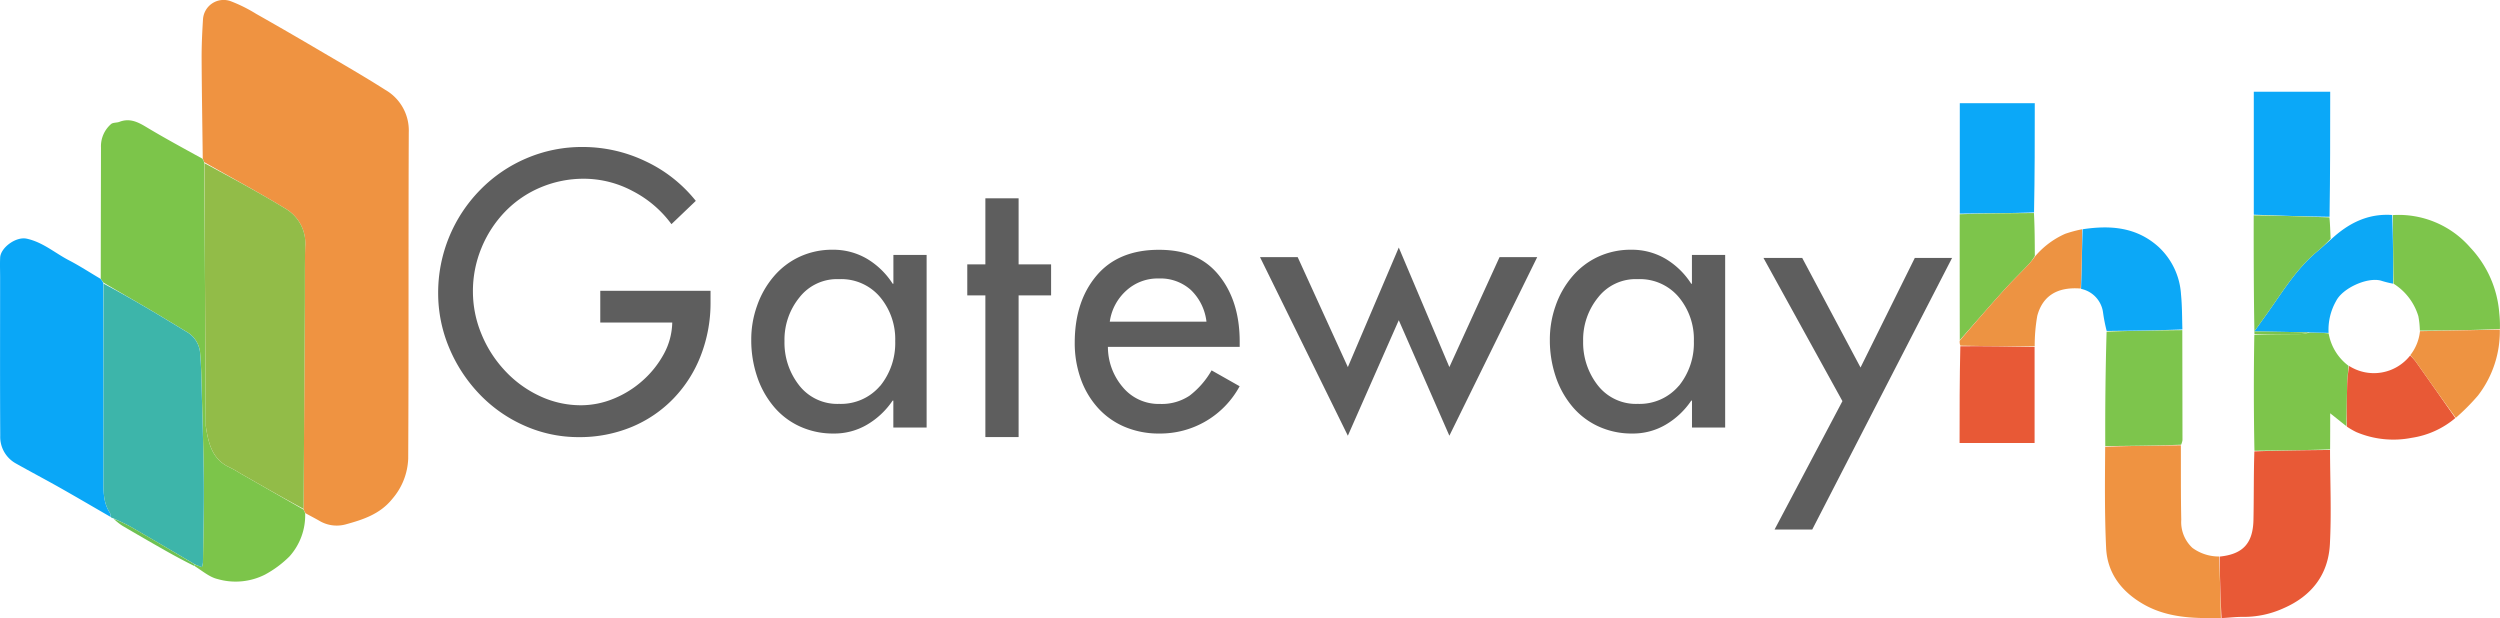 <svg xmlns="http://www.w3.org/2000/svg" width="439.366" height="108.633" viewBox="0 0 439.366 108.633">
  <g id="logogateway" transform="translate(-61.729 -225.837)">
    <g id="icon2" transform="translate(406.118 241.957)">
      <path id="Trazado_8396" data-name="Trazado 8396" d="M140.713,286.276c.014,4.358-.024,8.718.068,13.074a6.191,6.191,0,0,0,1.962,4.949,7.847,7.847,0,0,0,4.661,1.514c.188,3.689.266,7.248.344,10.806-4.736.1-9.455,0-13.707-2.472-3.761-2.188-6.255-5.4-6.465-9.826-.279-5.882-.208-11.78-.168-17.79C131.922,286.368,136.317,286.322,140.713,286.276Z" transform="translate(-101.821 -224.131)" fill="#ef9341"/>
      <path id="Trazado_8397" data-name="Trazado 8397" d="M208.421,319.088c-.192-3.576-.271-7.134-.348-10.807,4.021-.4,5.864-2.246,5.955-6.439.086-3.976.025-7.954.159-12.049,4.518-.162,8.907-.206,13.3-.251.014,5.522.265,11.056-.026,16.561-.285,5.375-3.229,9.146-8.231,11.294a16.8,16.8,0,0,1-7,1.481C211,318.86,209.765,319.025,208.421,319.088Z" transform="translate(-162.38 -226.583)" fill="#e85936"/>
      <path id="Trazado_8398" data-name="Trazado 8398" d="M245.626,227.411c-4.406.151-8.795.2-13.3.243-.125-6.751-.138-13.5-.019-20.375,2.811-.116,5.49-.1,8.17-.127a9.973,9.973,0,0,0,1.543-.267,31.026,31.026,0,0,1,3.35.152,9.057,9.057,0,0,0,3.506,5.7c-.11,1.21-.223,2.32-.253,3.432-.065,2.393-.087,4.787-.127,7.18l-2.856-2.279C245.642,223.314,245.642,225.309,245.626,227.411Z" transform="translate(-180.507 -164.557)" fill="#7dc54b"/>
      <path id="Trazado_8399" data-name="Trazado 8399" d="M232.171,58.92V37.309H245.6c0,7.281,0,14.573-.118,21.977C240.964,59.239,236.567,59.079,232.171,58.92Z" transform="translate(-180.463 -37.309)" fill="#0ba8f8"/>
      <path id="Trazado_8400" data-name="Trazado 8400" d="M330.034,124.089a16.655,16.655,0,0,1,13.613,5.7,18.89,18.89,0,0,1,5.1,11.521,19.49,19.49,0,0,1,.11,2.8c-4.77.2-9.41.294-14.067.276a15.575,15.575,0,0,0-.263-2.525,10.237,10.237,0,0,0-4.375-5.728C330.119,132.049,330.076,128.069,330.034,124.089Z" transform="translate(-253.898 -102.408)" fill="#7dc54b"/>
      <path id="Trazado_8401" data-name="Trazado 8401" d="M140.892,225.315c-4.432.152-8.828.2-13.326.243-.031-6.665.041-13.329.234-20.113,4.516-.169,8.911-.218,13.306-.267q.02,9.67.031,19.341A3.111,3.111,0,0,1,140.892,225.315Z" transform="translate(-101.963 -163.276)" fill="#7dc54c"/>
      <path id="Trazado_8402" data-name="Trazado 8402" d="M128.357,150.8c-4.411.168-8.806.217-13.305.267a27.917,27.917,0,0,1-.634-3.2,4.89,4.89,0,0,0-3.869-4.195c.1-3.6.182-7.037.263-10.478,4.857-.738,9.46-.409,13.345,3.089a12.407,12.407,0,0,1,3.955,8.337C128.314,146.632,128.293,148.663,128.357,150.8Z" transform="translate(-89.198 -109.021)" fill="#0ca8f7"/>
      <path id="Trazado_8403" data-name="Trazado 8403" d="M25.171,64.788V45.382H38.348c0,6.328,0,12.705-.13,19.2C33.782,64.723,29.477,64.756,25.171,64.788Z" transform="translate(-25.133 -43.367)" fill="#0ba8f8"/>
      <path id="Trazado_8404" data-name="Trazado 8404" d="M256.753,124.007c.158,4,.2,7.976.147,12.068a18.545,18.545,0,0,1-2.149-.543c-2.436-.625-6.723,1.354-7.843,3.585a10.213,10.213,0,0,0-1.325,5.61c-1.073-.026-2.146-.052-3.427-.094-3.271-.066-6.332-.116-9.625-.17.937-1.307,1.665-2.312,2.382-3.325,2.633-3.722,5.016-7.643,8.563-10.63.85-.716,1.676-1.461,2.513-2.193C248.991,125.525,252.388,123.708,256.753,124.007Z" transform="translate(-180.732 -102.342)" fill="#0ca8f6"/>
      <path id="Trazado_8405" data-name="Trazado 8405" d="M38.2,216.611V233.5H25.017c0-5.627,0-11.258.131-17.005C29.586,216.457,33.893,216.535,38.2,216.611Z" transform="translate(-25.017 -171.761)" fill="#e85936"/>
      <path id="Trazado_8406" data-name="Trazado 8406" d="M25.1,122.945c4.322-.146,8.628-.179,13.047-.213.13,2.444.145,4.889.154,7.533a7.9,7.9,0,0,1-1.118,1.528c-1.433,1.506-2.927,2.957-4.318,4.5-2.613,2.9-5.17,5.852-7.75,8.782C25.1,137.736,25.093,130.4,25.1,122.945Z" transform="translate(-25.077 -101.41)" fill="#7dc54b"/>
      <path id="Trazado_8407" data-name="Trazado 8407" d="M297.65,235.526c-.031-2.46-.008-4.854.056-7.247a24.608,24.608,0,0,1,.342-3.414,8.106,8.106,0,0,0,10.728-1.838,9.94,9.94,0,0,1,.973,1.062q3.5,4.956,6.967,9.93a15.378,15.378,0,0,1-7.665,3.477,16.689,16.689,0,0,1-9.743-1.009A14.213,14.213,0,0,1,297.65,235.526Z" transform="translate(-229.587 -176.671)" fill="#e85936"/>
      <path id="Trazado_8408" data-name="Trazado 8408" d="M25.1,153.709c2.6-3.024,5.153-5.975,7.766-8.875,1.391-1.544,2.885-2.994,4.318-4.5a15.05,15.05,0,0,0,1.134-1.412,14.69,14.69,0,0,1,5.319-4,23.209,23.209,0,0,1,2.958-.8c.015,3.455-.067,6.9-.219,10.419-4.511-.365-6.8,1.639-7.643,4.793a30.382,30.382,0,0,0-.453,5.36c-4.325.039-8.632-.038-13.054-.115A1.786,1.786,0,0,1,25.1,153.709Z" transform="translate(-25.078 -109.95)" fill="#ed9342"/>
      <path id="Trazado_8409" data-name="Trazado 8409" d="M245.618,128.488a27.941,27.941,0,0,1-2.468,2.308c-3.547,2.987-5.931,6.908-8.563,10.63-.717,1.013-1.445,2.018-2.382,3.325,3.292.054,6.354.1,9.511.191a4.589,4.589,0,0,1-1.335.283c-2.679.024-5.359.011-8.152.011-.126-6.92-.137-13.84-.131-20.878,4.414.041,8.81.2,13.308.361C245.53,125.938,245.551,127.155,245.618,128.488Z" transform="translate(-180.407 -102.63)" fill="#7bc44e"/>
      <path id="Trazado_8410" data-name="Trazado 8410" d="M350.388,220.321c-2.4-3.276-4.716-6.59-7.046-9.894-.259-.367-.6-.675-.939-1.137a8.088,8.088,0,0,0,1.688-4.2l14.035-.275a18.459,18.459,0,0,1-3.851,11.6A38.1,38.1,0,0,1,350.388,220.321Z" transform="translate(-263.18 -163.007)" fill="#ee9341"/>
    </g>
    <g id="Gateway" transform="translate(71.18 245.77)">
      <g id="Grupo_9795" data-name="Grupo 9795" transform="translate(68.43 6.94)">
        <path id="Trazado_8388" data-name="Trazado 8388" d="M116.3,32.24v1.95a25.483,25.483,0,0,1-1.69,9.34,22.5,22.5,0,0,1-4.8,7.59,21.8,21.8,0,0,1-7.39,5.03,23.865,23.865,0,0,1-9.28,1.78,23.252,23.252,0,0,1-9.53-2.01,24.659,24.659,0,0,1-7.95-5.58,26.5,26.5,0,0,1-5.32-8.17,24.7,24.7,0,0,1-1.91-9.6,25.773,25.773,0,0,1,7.4-18.1,25.057,25.057,0,0,1,8.14-5.55A24.772,24.772,0,0,1,93.8,6.94a25.537,25.537,0,0,1,11.06,2.5,24.713,24.713,0,0,1,8.85,6.97l-4.28,4.09a19.516,19.516,0,0,0-6.81-5.81,18.227,18.227,0,0,0-8.56-2.17,19.448,19.448,0,0,0-7.62,1.52,18.759,18.759,0,0,0-6.26,4.28,20.13,20.13,0,0,0-4.15,6.39,19.826,19.826,0,0,0-1.49,7.65A19.472,19.472,0,0,0,76,39.72a20.972,20.972,0,0,0,4.09,6.45,19.608,19.608,0,0,0,6.13,4.51,16.989,16.989,0,0,0,7.33,1.65,15.109,15.109,0,0,0,5.68-1.14,17.569,17.569,0,0,0,5.12-3.18,17.224,17.224,0,0,0,3.73-4.67,12,12,0,0,0,1.49-5.55H96.92V32.21h19.39Z" transform="translate(-69.306 -7.98)" fill="#5e5e5e"/>
        <path id="Trazado_8389" data-name="Trazado 8389" d="M150.16,56.88h-5.84V52.15h-.13a13.863,13.863,0,0,1-4.48,4.22,11.327,11.327,0,0,1-5.84,1.56,13.952,13.952,0,0,1-6.1-1.3,12.991,12.991,0,0,1-4.6-3.6,16.075,16.075,0,0,1-2.85-5.29,19.9,19.9,0,0,1-.97-6.23,17.5,17.5,0,0,1,1.01-6,16.023,16.023,0,0,1,2.89-5.12,13.317,13.317,0,0,1,4.54-3.5,13.6,13.6,0,0,1,5.9-1.26,11.708,11.708,0,0,1,6,1.59,13.651,13.651,0,0,1,4.51,4.38h.13V26.54h5.84V56.89Zm-8.14-7.33a11.913,11.913,0,0,0,2.63-7.85,11.523,11.523,0,0,0-2.66-7.75,8.924,8.924,0,0,0-7.2-3.15,8.377,8.377,0,0,0-6.97,3.21,11.76,11.76,0,0,0-2.63,7.69,12.125,12.125,0,0,0,2.59,7.78,8.495,8.495,0,0,0,7,3.24,9.044,9.044,0,0,0,7.23-3.18Z" transform="translate(-65.2 -8.613)" fill="#5e5e5e"/>
        <path id="Trazado_8390" data-name="Trazado 8390" d="M164.43,56.88h-5.84V31.98h-3.18V26.53h3.18V14.92h5.84V26.53h5.71v5.45h-5.71V56.89Z" transform="translate(-63.295 -6.94)" fill="#5e5e5e"/>
        <path id="Trazado_8391" data-name="Trazado 8391" d="M176.81,42.68a10.886,10.886,0,0,0,2.59,7.07,8.187,8.187,0,0,0,6.55,2.98,8.778,8.778,0,0,0,5.22-1.46,14.787,14.787,0,0,0,3.86-4.44l4.93,2.79a15.856,15.856,0,0,1-14.07,8.31,15.326,15.326,0,0,1-6.19-1.2,13.294,13.294,0,0,1-4.7-3.37,15.124,15.124,0,0,1-2.98-5.09,18.7,18.7,0,0,1-1.04-6.29q0-7.26,3.83-11.8t10.96-4.54c4.76,0,8.15,1.5,10.57,4.51s3.63,6.89,3.63,11.64v.91H176.82Zm17.32-4.41a9.167,9.167,0,0,0-2.72-5.55,7.978,7.978,0,0,0-5.64-2.04,8.172,8.172,0,0,0-5.74,2.14,9.006,9.006,0,0,0-2.89,5.45Z" transform="translate(-59.98 -8.612)" fill="#5e5e5e"/>
        <path id="Trazado_8392" data-name="Trazado 8392" d="M215.34,45.86l8.95-21.01,8.89,21.01L242,26.53h6.62L233.18,57.92l-8.89-20.3-8.95,20.3L199.9,26.53h6.62Z" transform="translate(-56.34 -8.217)" fill="#5e5e5e"/>
        <path id="Trazado_8393" data-name="Trazado 8393" d="M280.01,56.88h-5.84V52.15h-.13a13.863,13.863,0,0,1-4.48,4.22,11.327,11.327,0,0,1-5.84,1.56,13.952,13.952,0,0,1-6.1-1.3,13.115,13.115,0,0,1-4.61-3.6,16.075,16.075,0,0,1-2.85-5.29,19.9,19.9,0,0,1-.97-6.23,17.738,17.738,0,0,1,1-6,16.023,16.023,0,0,1,2.89-5.12,13.317,13.317,0,0,1,4.54-3.5,13.6,13.6,0,0,1,5.9-1.26,11.681,11.681,0,0,1,6,1.59,13.651,13.651,0,0,1,4.51,4.38h.13V26.54H280V56.89Zm-8.14-7.33a11.913,11.913,0,0,0,2.63-7.85,11.523,11.523,0,0,0-2.66-7.75,8.925,8.925,0,0,0-7.2-3.15,8.377,8.377,0,0,0-6.97,3.21,11.76,11.76,0,0,0-2.63,7.69,12.182,12.182,0,0,0,2.59,7.78,8.495,8.495,0,0,0,7,3.24,9.044,9.044,0,0,0,7.23-3.18Z" transform="translate(-54.69 -8.613)" fill="#5e5e5e"/>
        <path id="Trazado_8394" data-name="Trazado 8394" d="M282.73,26.53h6.81l10.25,19.26,9.54-19.26h6.55L291.3,74.27h-6.62L296.61,51.7,282.73,26.53Z" transform="translate(-50.69 -8.075)" fill="#5e5e5e"/>
      </g>
    </g>
    <g id="icon1" transform="translate(61.729 225.837)">
      <path id="Trazado_8412" data-name="Trazado 8412" d="M161.261,47.607c-.071-5.878-.171-11.756-.2-17.634-.01-2.274.1-4.552.241-6.823a3.63,3.63,0,0,1,4.848-3.218,26.175,26.175,0,0,1,4.473,2.218q5.638,3.192,11.222,6.482c3.859,2.268,7.746,4.5,11.516,6.9a8.23,8.23,0,0,1,4.107,7.432c-.084,19.119.006,38.239-.1,57.359a11.442,11.442,0,0,1-2.8,7.086c-2.163,2.694-5.181,3.656-8.243,4.493a5.965,5.965,0,0,1-4.576-.647c-.751-.437-1.531-.826-2.406-1.317a1.988,1.988,0,0,1-.368-.772c.083-12.14.155-24.164.225-36.188.019-3.313-.025-6.628.062-9.939a7.043,7.043,0,0,0-3.331-6.557c-4.706-2.876-9.578-5.482-14.416-8.265C161.41,47.972,161.336,47.789,161.261,47.607Z" transform="translate(-125.627 -19.728)" fill="#ef9341"/>
      <path id="Trazado_8413" data-name="Trazado 8413" d="M106.777,112.458a1.7,1.7,0,0,1,.343.736c.111,15.453.192,30.722.273,45.992a1.7,1.7,0,0,0,0,.245c.458,3.014,1.081,5.923,4.292,7.339A20.081,20.081,0,0,1,113.5,167.8l11.072,6.339c.09.192.18.384.291.655a10.823,10.823,0,0,1-2.749,7.57,18.56,18.56,0,0,1-4.3,3.2,11.432,11.432,0,0,1-8.364.779c-1.379-.327-2.587-1.373-3.939-2.225-.061-.194-.055-.256.045-.287.423.149.754.267,1.164.414a4.23,4.23,0,0,0,.187-.8c.062-4.782.2-9.566.146-14.347-.069-6.295-.282-12.588-.447-18.882-.03-1.143-.1-2.287-.189-3.427a4.728,4.728,0,0,0-2.4-3.9c-2.21-1.323-4.4-2.675-6.623-3.981-2.64-1.553-5.3-3.069-7.99-4.664-.181-.261-.323-.459-.466-.658q.018-11.532.042-23.064a5.156,5.156,0,0,1,1.781-4.142c.349-.29.989-.2,1.458-.382,1.72-.667,3.12-.044,4.6.843C100.061,108.795,103.392,110.593,106.777,112.458Z" transform="translate(-71.232 -84.584)" fill="#7cc54a"/>
      <path id="Trazado_8414" data-name="Trazado 8414" d="M34.543,197.2a2.53,2.53,0,0,1,.532.808c.029,11.517.04,22.857.033,34.2,0,2.132-.128,4.271,1.14,6.169a1.935,1.935,0,0,1,.134.713c-2.994-1.729-5.976-3.48-8.986-5.181-2.551-1.441-5.15-2.8-7.7-4.241a5.338,5.338,0,0,1-2.737-4.868c-.054-9.288-.022-18.576-.022-27.865,0-1.148-.049-2.3.008-3.442.087-1.741,2.766-3.732,4.664-3.322,2.837.614,4.95,2.511,7.405,3.789C30.882,194.925,32.651,196.085,34.543,197.2Z" transform="translate(-16.918 -148.224)" fill="#0aa7f7"/>
      <path id="Trazado_8415" data-name="Trazado 8415" d="M92.209,263.557a2.9,2.9,0,0,0-.169-.776c-1.267-1.9-1.141-4.037-1.14-6.169.006-11.34,0-22.68,0-34.134,2.665,1.418,5.326,2.935,7.965,4.487,2.22,1.306,4.413,2.658,6.623,3.981a4.728,4.728,0,0,1,2.4,3.9c.088,1.141.159,2.284.189,3.427.164,6.294.378,12.587.447,18.882.052,4.781-.084,9.565-.146,14.347a4.23,4.23,0,0,1-.187.8c-.41-.147-.74-.265-1.209-.47-3.858-2.267-7.569-4.462-11.3-6.615-.97-.56-2.014-.99-3.024-1.48A1.688,1.688,0,0,1,92.209,263.557Z" transform="translate(-72.71 -172.636)" fill="#3db5aa"/>
      <path id="Trazado_8416" data-name="Trazado 8416" d="M98.148,390.6a25.865,25.865,0,0,1,3.005,1.4c3.735,2.154,7.446,4.348,11.211,6.584a.664.664,0,0,1,.016.337c-1.773-.878-3.546-1.832-5.3-2.825q-3.718-2.11-7.4-4.275A10.277,10.277,0,0,1,98.148,390.6Z" transform="translate(-78.179 -299.424)" fill="#6ec152"/>
      <path id="Trazado_8417" data-name="Trazado 8417" d="M180.47,197.137c-3.7-2-7.393-4.11-11.084-6.224a20.074,20.074,0,0,0-1.812-1.032c-3.211-1.416-3.835-4.325-4.292-7.339a1.7,1.7,0,0,1,0-.245c-.081-15.27-.162-30.539-.238-45.926,4.808,2.6,9.68,5.206,14.386,8.082a7.043,7.043,0,0,1,3.331,6.557c-.087,3.311-.043,6.626-.062,9.939C180.626,172.973,180.553,185,180.47,197.137Z" transform="translate(-127.118 -107.696)" fill="#92bc48"/>
    </g>
  </g>
</svg>
